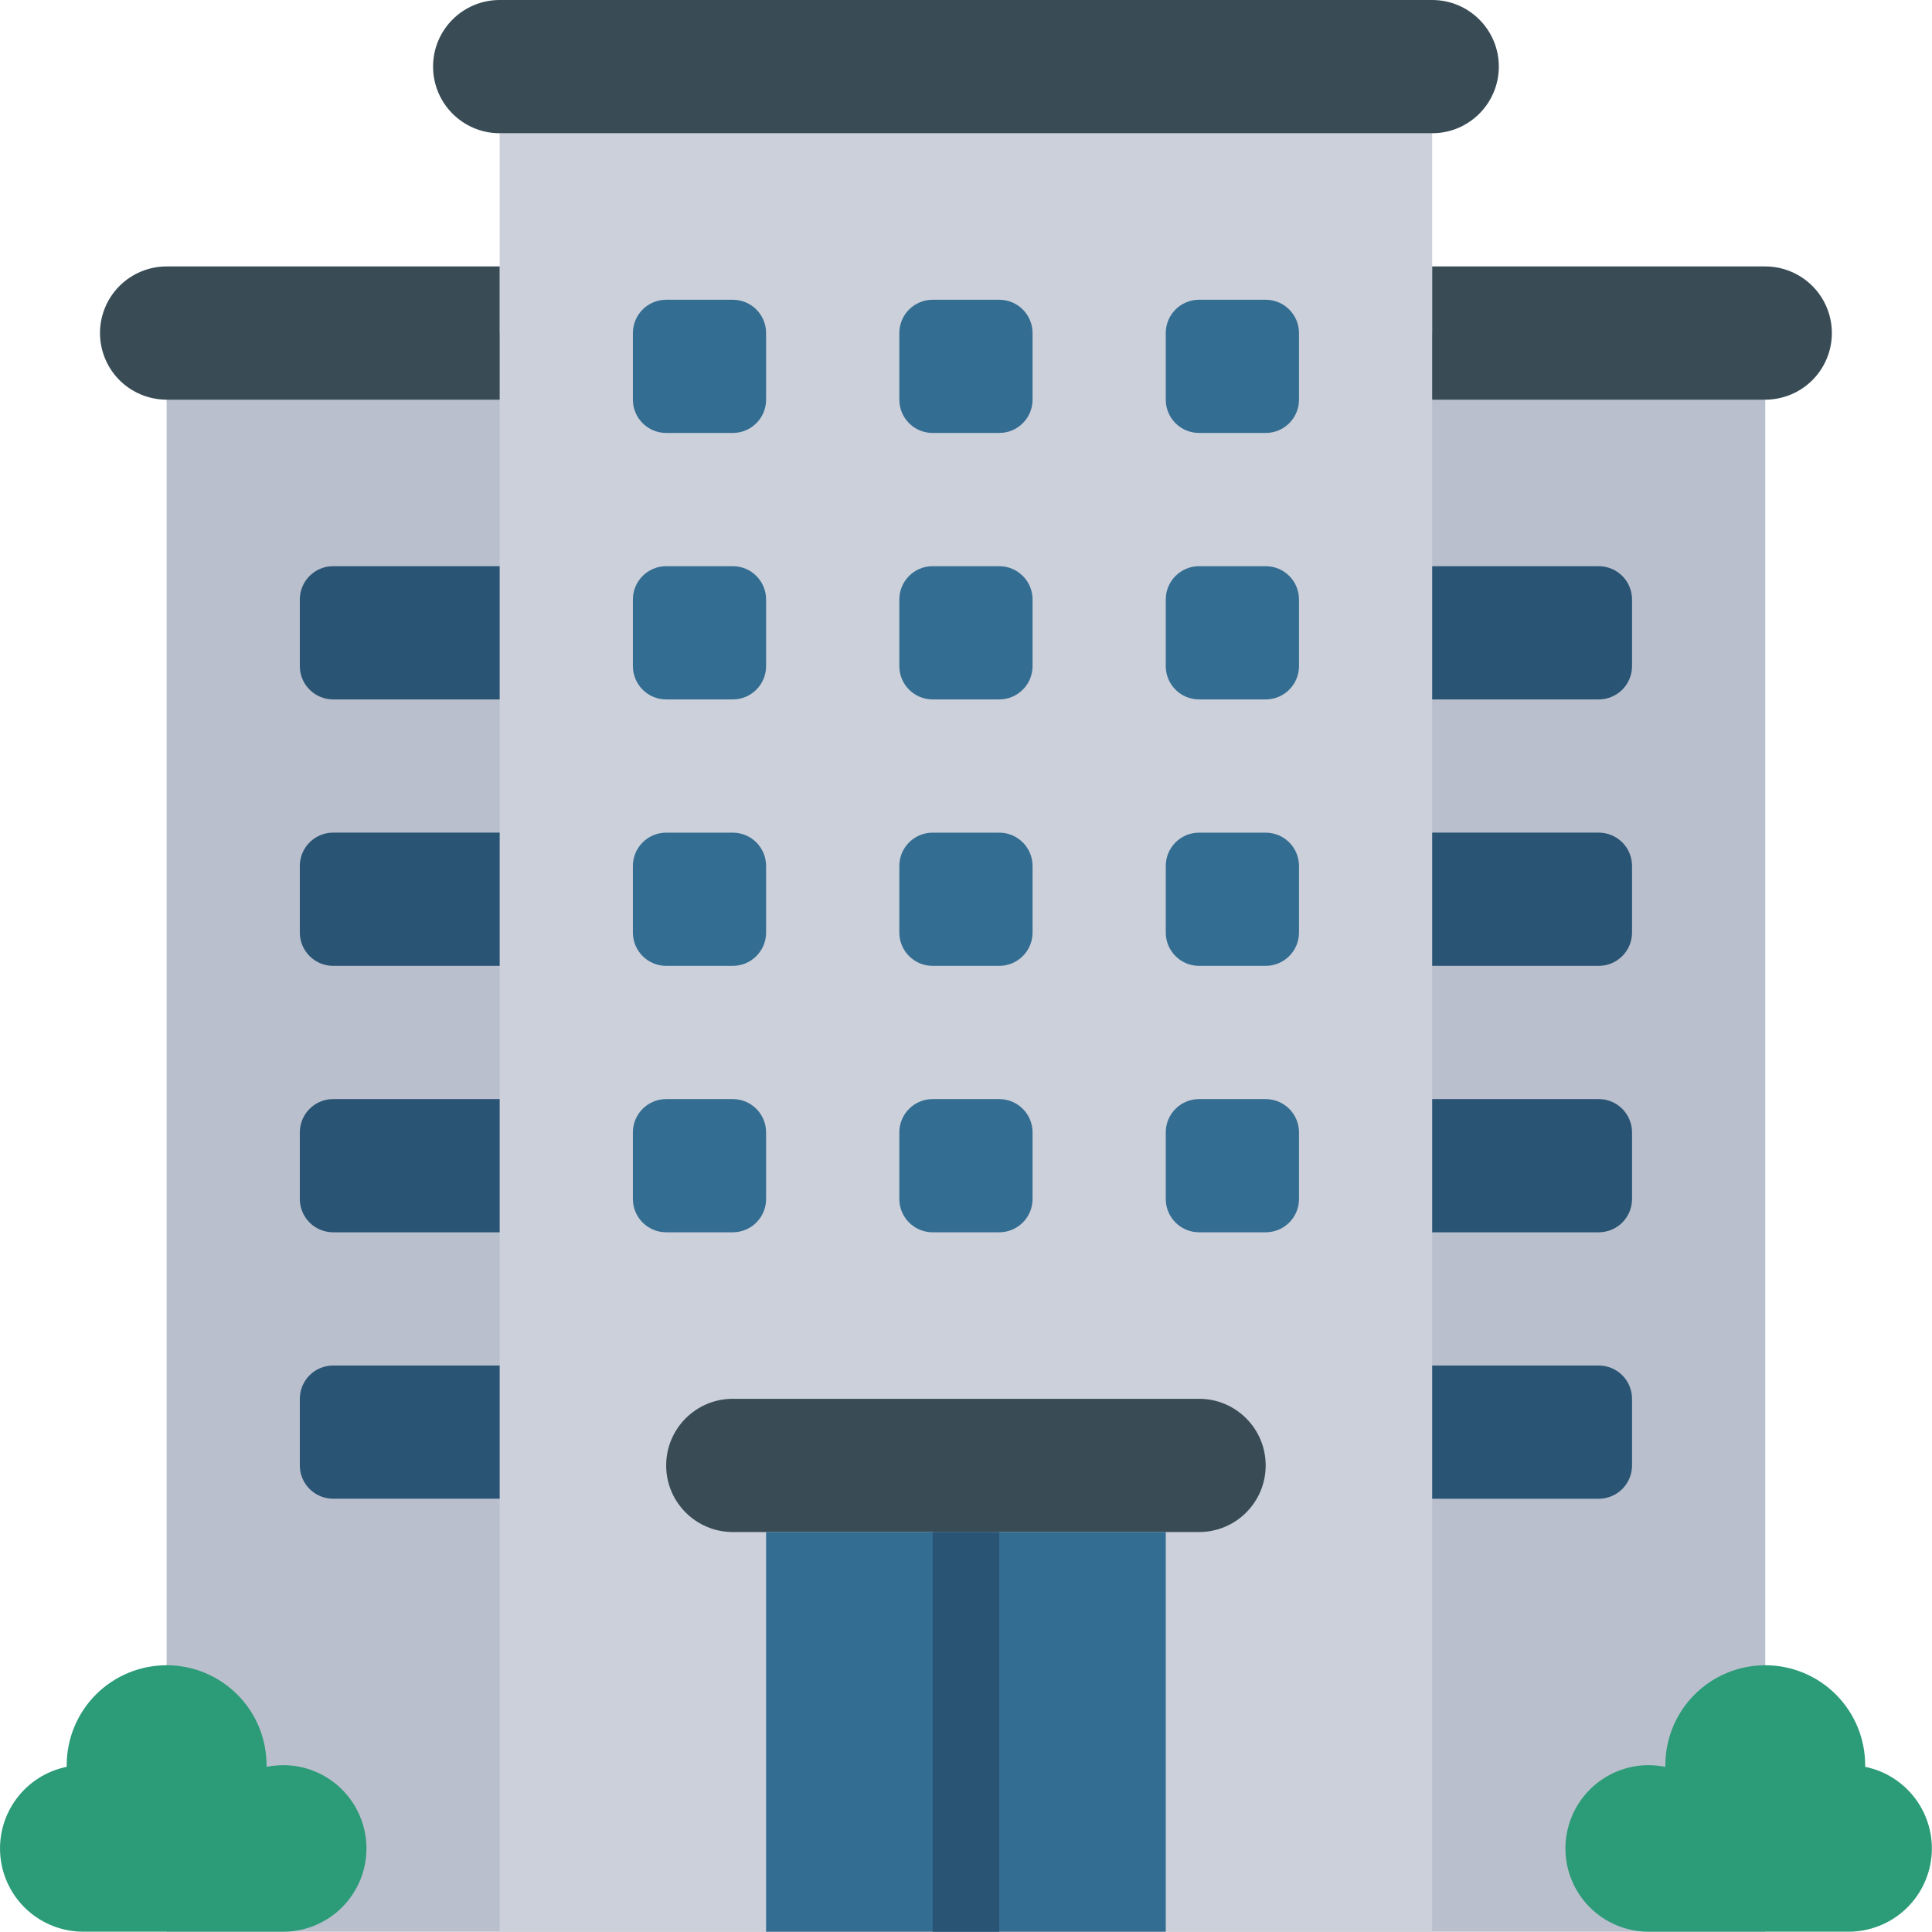 <svg width="53" height="53" viewBox="0 0 53 53" fill="none" xmlns="http://www.w3.org/2000/svg">
<path d="M4.571 9.136H48.426V52.992H4.571V9.136Z" fill="#B9BFCC"/>
<path fill-rule="evenodd" clip-rule="evenodd" d="M13.707 3.655C13.707 3.655 13.707 3.655 13.707 3.655H39.289V52.992H13.707V3.655Z" fill="#CCD0DA"/>
<path fill-rule="evenodd" clip-rule="evenodd" d="M18.275 8.223H20.103C20.607 8.223 21.016 8.632 21.016 9.137V10.964C21.016 11.469 20.607 11.877 20.103 11.877H18.275C17.771 11.877 17.362 11.469 17.362 10.964V9.137C17.362 8.632 17.771 8.223 18.275 8.223ZM25.584 8.223H27.412C27.916 8.223 28.326 8.632 28.326 9.137V10.964C28.326 11.469 27.916 11.877 27.412 11.877H25.584C25.08 11.877 24.671 11.469 24.671 10.964V9.137C24.671 8.632 25.08 8.223 25.584 8.223ZM34.721 8.223H32.894C32.389 8.223 31.98 8.632 31.98 9.137V10.964C31.98 11.469 32.389 11.877 32.894 11.877H34.721C35.226 11.877 35.635 11.469 35.635 10.964V9.137C35.635 8.632 35.226 8.223 34.721 8.223ZM18.275 15.532H20.103C20.607 15.532 21.016 15.941 21.016 16.446V18.273C21.016 18.778 20.607 19.187 20.103 19.187H18.275C17.771 19.187 17.362 18.778 17.362 18.273V16.446C17.362 15.941 17.771 15.532 18.275 15.532ZM27.412 15.532H25.584C25.08 15.532 24.671 15.941 24.671 16.446V18.273C24.671 18.778 25.08 19.187 25.584 19.187H27.412C27.916 19.187 28.326 18.778 28.326 18.273V16.446C28.326 15.941 27.916 15.532 27.412 15.532ZM32.894 15.532H34.721C35.226 15.532 35.635 15.941 35.635 16.446V18.273C35.635 18.778 35.226 19.187 34.721 19.187H32.894C32.389 19.187 31.98 18.778 31.98 18.273V16.446C31.98 15.941 32.389 15.532 32.894 15.532ZM20.103 22.842H18.275C17.771 22.842 17.362 23.251 17.362 23.755V25.582C17.362 26.087 17.771 26.496 18.275 26.496H20.103C20.607 26.496 21.016 26.087 21.016 25.582V23.755C21.016 23.251 20.607 22.842 20.103 22.842ZM25.584 22.842H27.412C27.916 22.842 28.326 23.251 28.326 23.755V25.582C28.326 26.087 27.916 26.496 27.412 26.496H25.584C25.08 26.496 24.671 26.087 24.671 25.582V23.755C24.671 23.251 25.08 22.842 25.584 22.842ZM34.721 22.842H32.894C32.389 22.842 31.98 23.251 31.98 23.755V25.582C31.98 26.087 32.389 26.496 32.894 26.496H34.721C35.226 26.496 35.635 26.087 35.635 25.582V23.755C35.635 23.251 35.226 22.842 34.721 22.842ZM18.275 30.151H20.103C20.607 30.151 21.016 30.56 21.016 31.064V32.892C21.016 33.396 20.607 33.805 20.103 33.805H18.275C17.771 33.805 17.362 33.396 17.362 32.892V31.064C17.362 30.56 17.771 30.151 18.275 30.151ZM27.412 30.151H25.584C25.08 30.151 24.671 30.56 24.671 31.064V32.892C24.671 33.396 25.08 33.805 25.584 33.805H27.412C27.916 33.805 28.326 33.396 28.326 32.892V31.064C28.326 30.56 27.916 30.151 27.412 30.151ZM32.894 30.151H34.721C35.226 30.151 35.635 30.56 35.635 31.064V32.892C35.635 33.396 35.226 33.805 34.721 33.805H32.894C32.389 33.805 31.98 33.396 31.98 32.892V31.064C31.98 30.56 32.389 30.151 32.894 30.151Z" fill="#346D92"/>
<path fill-rule="evenodd" clip-rule="evenodd" d="M13.707 0H39.289C40.298 0 41.117 0.818 41.117 1.827C41.117 2.836 40.298 3.655 39.289 3.655H13.707C12.698 3.655 11.88 2.836 11.88 1.827C11.88 0.818 12.698 0 13.707 0ZM4.571 7.309H13.707V10.964H4.571C4.086 10.964 3.621 10.771 3.278 10.429C2.936 10.086 2.743 9.621 2.743 9.137C2.743 8.652 2.936 8.187 3.278 7.845C3.621 7.502 4.086 7.309 4.571 7.309Z" fill="#394C56"/>
<path fill-rule="evenodd" clip-rule="evenodd" d="M39.289 10.964H48.426C48.91 10.964 49.375 10.771 49.718 10.429C50.061 10.086 50.253 9.621 50.253 9.137C50.253 8.652 50.061 8.187 49.718 7.845C49.375 7.502 48.91 7.309 48.426 7.309H39.289V10.964Z" fill="#394C56"/>
<path fill-rule="evenodd" clip-rule="evenodd" d="M9.139 15.532H13.707V19.187H9.139C8.896 19.187 8.664 19.09 8.493 18.919C8.321 18.748 8.225 18.515 8.225 18.273V16.446C8.225 16.203 8.321 15.971 8.493 15.8C8.664 15.628 8.896 15.532 9.139 15.532ZM9.139 22.841H13.707V26.496H9.139C8.896 26.496 8.664 26.4 8.493 26.228C8.321 26.057 8.225 25.825 8.225 25.582V23.755C8.225 23.513 8.321 23.28 8.493 23.109C8.664 22.938 8.896 22.841 9.139 22.841ZM13.707 30.151H9.139C8.896 30.151 8.664 30.247 8.493 30.418C8.321 30.59 8.225 30.822 8.225 31.064V32.892C8.225 33.134 8.321 33.366 8.493 33.538C8.664 33.709 8.896 33.805 9.139 33.805H13.707V30.151ZM9.139 37.46H13.707V41.114H9.139C8.896 41.114 8.664 41.018 8.493 40.847C8.321 40.675 8.225 40.443 8.225 40.201V38.373C8.225 38.131 8.321 37.899 8.493 37.727C8.664 37.556 8.896 37.46 9.139 37.46ZM43.858 19.187H39.289V15.532H43.858C44.1 15.532 44.332 15.629 44.504 15.8C44.675 15.971 44.771 16.204 44.771 16.446V18.273C44.771 18.515 44.675 18.748 44.504 18.919C44.332 19.091 44.1 19.187 43.858 19.187ZM43.858 26.496H39.289V22.841H43.858C44.1 22.841 44.332 22.938 44.504 23.109C44.675 23.28 44.771 23.513 44.771 23.755V25.582C44.771 25.825 44.675 26.057 44.504 26.228C44.332 26.4 44.1 26.496 43.858 26.496ZM39.289 33.805H43.858C44.1 33.805 44.332 33.709 44.504 33.538C44.675 33.366 44.771 33.134 44.771 32.892V31.064C44.771 30.822 44.675 30.59 44.504 30.418C44.332 30.247 44.1 30.151 43.858 30.151H39.289V33.805ZM43.858 41.115H39.289V37.46H43.858C44.1 37.46 44.332 37.556 44.504 37.728C44.675 37.899 44.771 38.131 44.771 38.374V40.201C44.771 40.443 44.675 40.676 44.504 40.847C44.332 41.018 44.1 41.115 43.858 41.115Z" fill="#295474"/>
<path fill-rule="evenodd" clip-rule="evenodd" d="M0.753 52.403C1.174 52.782 1.72 52.992 2.286 52.992H7.768C8.374 52.992 8.955 52.751 9.383 52.323C9.812 51.894 10.053 51.313 10.053 50.708C10.053 50.102 9.812 49.521 9.383 49.092C8.955 48.664 8.374 48.423 7.768 48.423C7.615 48.425 7.462 48.44 7.312 48.469V48.423C7.312 47.696 7.023 46.999 6.509 46.485C5.995 45.971 5.298 45.682 4.571 45.682C3.844 45.682 3.146 45.971 2.632 46.485C2.118 46.999 1.83 47.696 1.83 48.423V48.469C1.274 48.582 0.781 48.897 0.445 49.353C0.109 49.809 -0.045 50.373 0.012 50.937C0.068 51.501 0.333 52.023 0.753 52.403ZM52.243 52.403C51.823 52.782 51.276 52.992 50.71 52.992H45.228C44.622 52.992 44.041 52.751 43.613 52.323C43.185 51.894 42.944 51.313 42.944 50.708C42.944 50.102 43.185 49.521 43.613 49.092C44.041 48.664 44.622 48.423 45.228 48.423C45.382 48.425 45.534 48.44 45.685 48.469V48.423C45.685 47.696 45.974 46.999 46.488 46.485C47.002 45.971 47.699 45.682 48.426 45.682C49.153 45.682 49.85 45.971 50.364 46.485C50.878 46.999 51.167 47.696 51.167 48.423V48.469C51.722 48.582 52.215 48.897 52.551 49.353C52.887 49.809 53.042 50.373 52.985 50.937C52.928 51.501 52.664 52.023 52.243 52.403Z" fill="#2C9B78"/>
<path d="M32.894 38.373H20.103C19.093 38.373 18.275 39.191 18.275 40.201C18.275 41.21 19.093 42.028 20.103 42.028H32.894C33.903 42.028 34.721 41.21 34.721 40.201C34.721 39.191 33.903 38.373 32.894 38.373Z" fill="#394C56"/>
<path fill-rule="evenodd" clip-rule="evenodd" d="M21.016 42.028H31.98V52.992H21.016V42.028Z" fill="#346D92"/>
<path d="M25.585 42.028H27.412V52.992H25.585V42.028Z" fill="#295474"/>
</svg>
